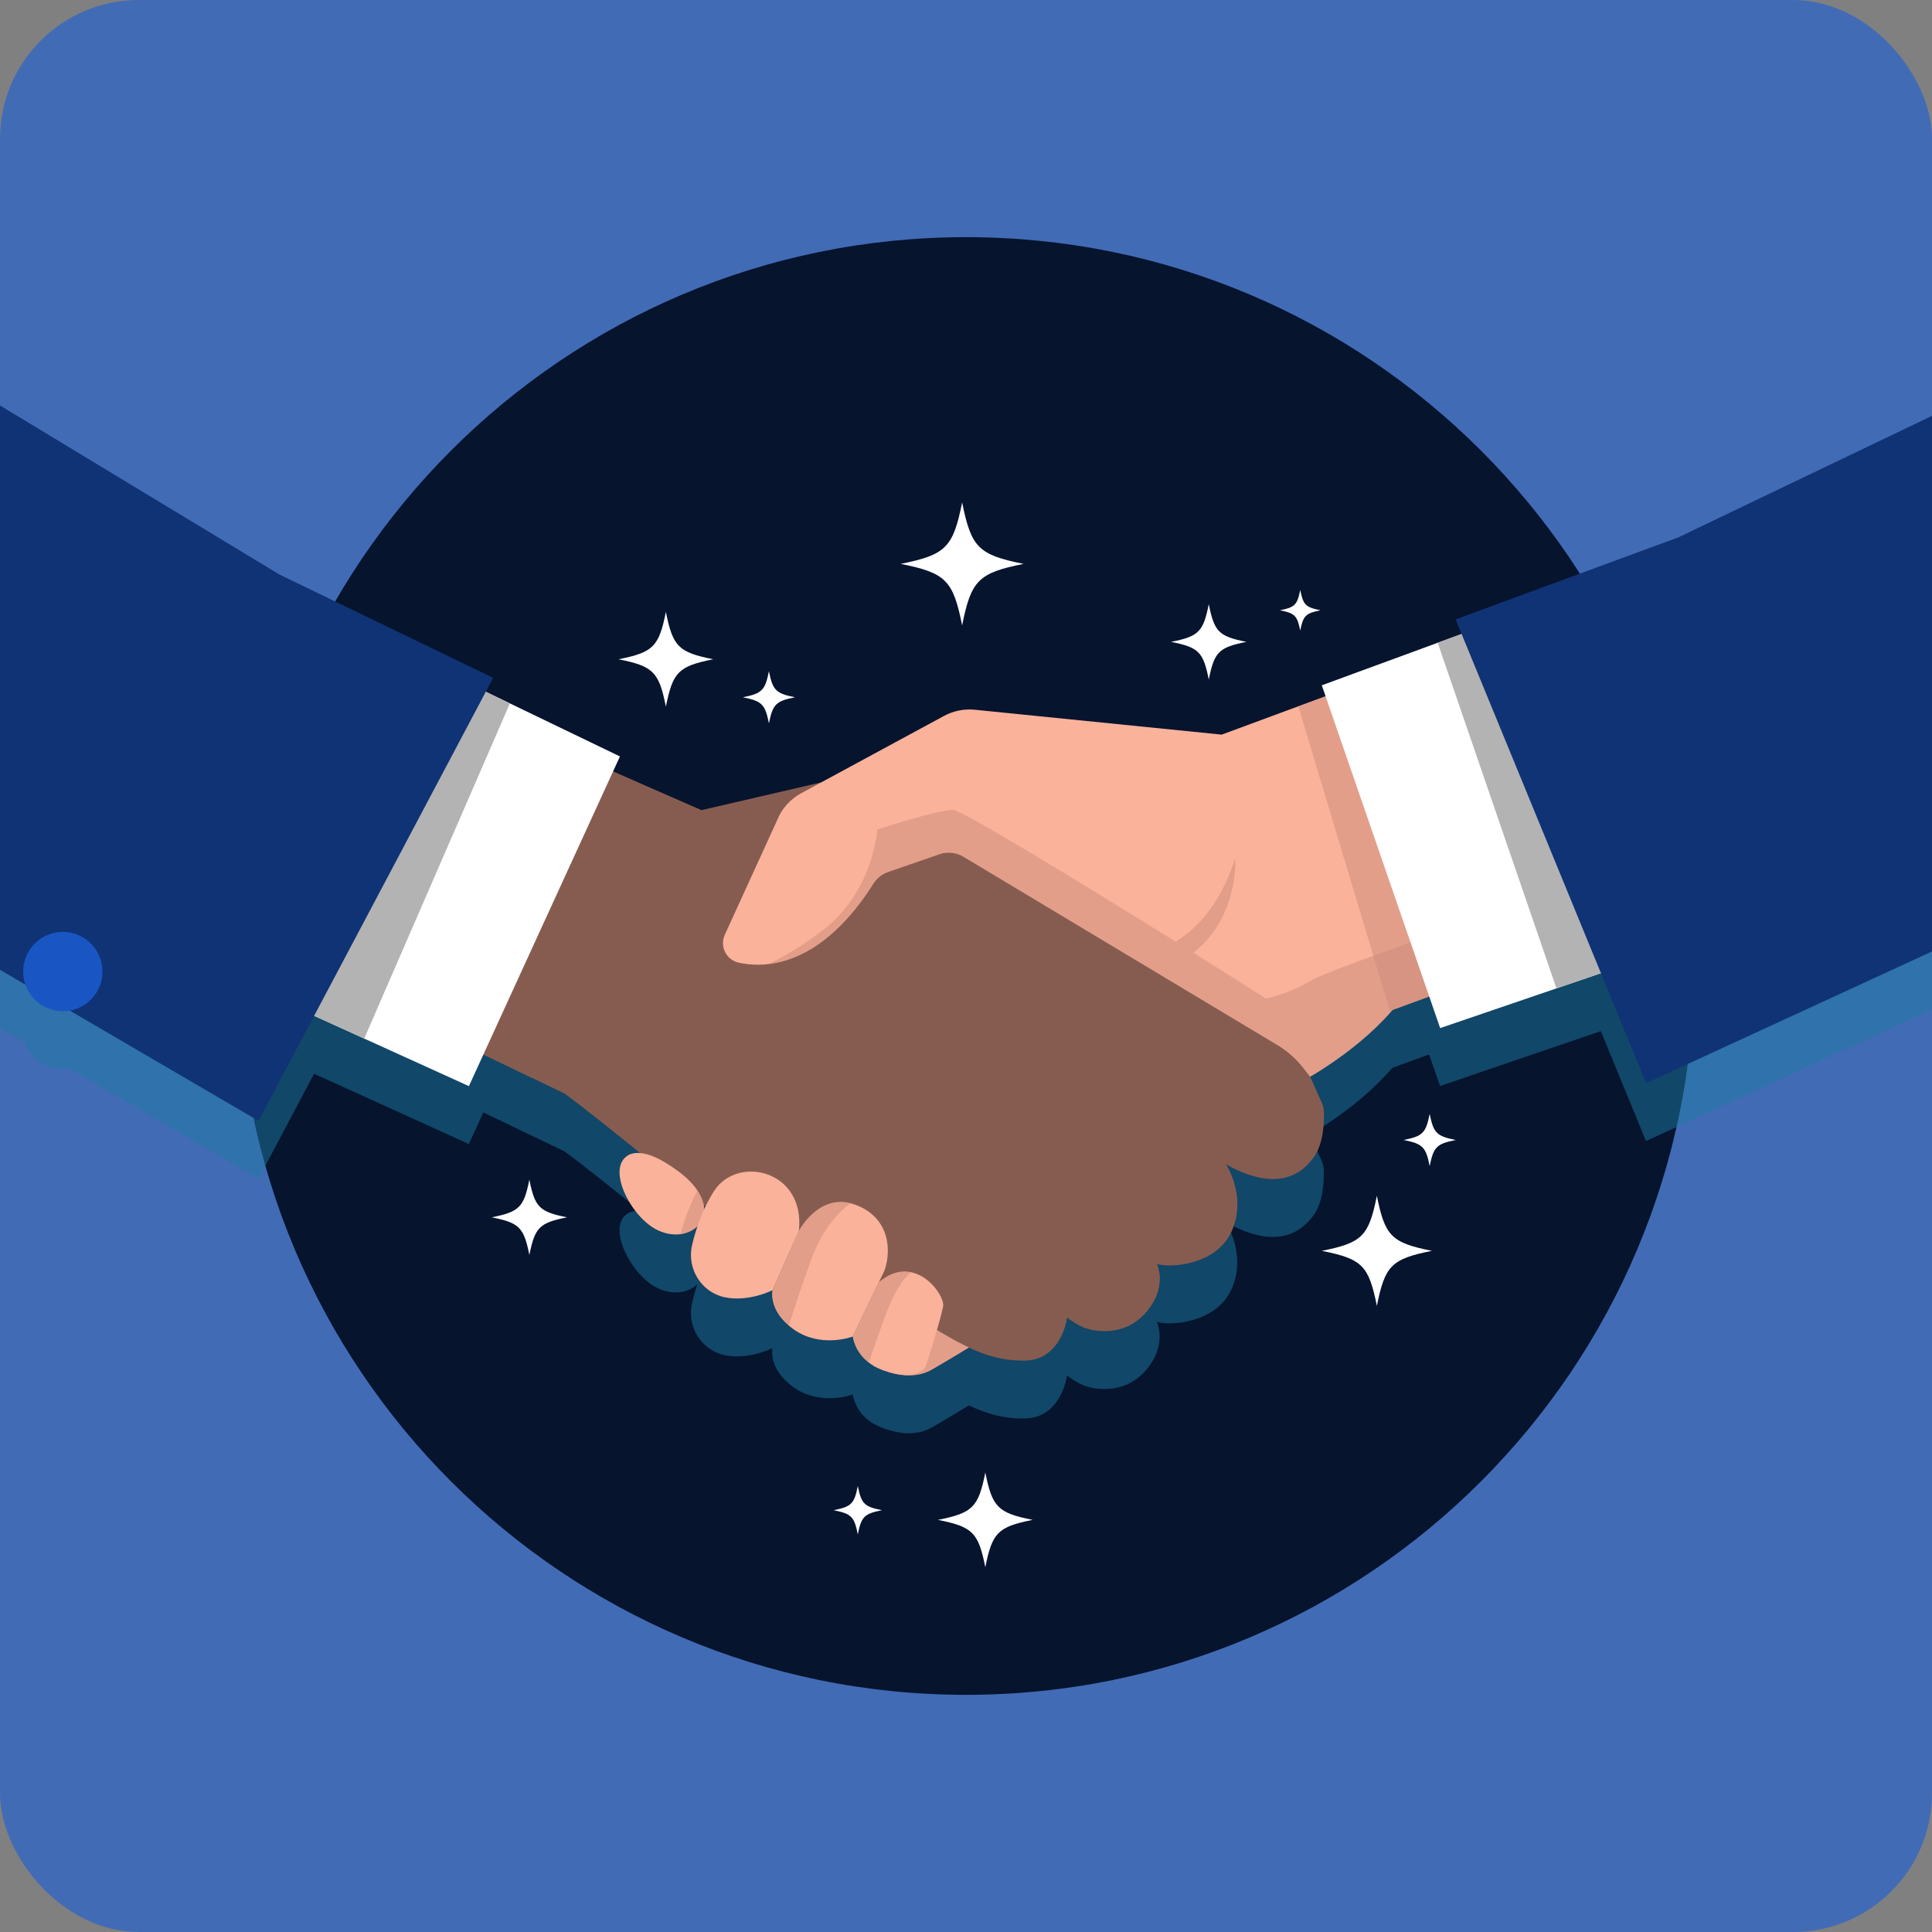 <svg width="334" height="334" viewBox="0 0 334 334" fill="none" xmlns="http://www.w3.org/2000/svg">
<rect x="0" y="0" width="334" height="334" fill="#808080" stroke="none"/>
<rect width="334" height="334" rx="24" fill="#426BB6"/>
<g clip-path="url(#clip0_28_222)">
<path d="M167 293C236.543 293 292.918 236.588 292.918 167C292.918 97.412 236.543 41 167 41C97.457 41 41.082 97.412 41.082 167C41.082 236.588 97.457 293 167 293Z" fill="#06142E"/>
<g style="mix-blend-mode:multiply" opacity="0.5">
<path d="M290.119 102.937L251.642 117.101L252.678 119.628L248.543 121.145L228.509 128.498L229.164 130.39L224.461 132.128L211.202 137.034L168.49 132.729C166.659 132.549 164.822 132.916 163.206 133.792L142.003 145.269L121.282 150.075L110.04 145.156L105.998 143.391L107.187 140.791L88.163 131.62L83.994 129.608L85.27 127.195L48.35 109.354L0 80.124V177.682L4.382 180.242C5.277 182.808 7.649 184.7 10.521 184.84C11.049 184.867 11.57 184.827 12.071 184.734L44.682 203.791L54.302 185.629L62.959 189.56L81.055 197.781L83.56 192.32L91.937 196.338L97.595 199.051C100.714 201.351 105.845 205.442 110.694 209.359C109.031 209.218 108.33 209.92 108.33 209.92C104.923 212.34 109.198 220.608 113.74 222.714C115.143 223.362 116.472 223.536 117.628 223.382C118.824 223.222 119.839 222.707 120.567 222.012C120.173 223.169 119.873 224.265 119.645 225.227C118.684 229.285 121.202 233.416 125.277 234.278C129.432 235.16 133.547 233.055 133.547 233.055C133.547 233.055 132.812 236.176 136.366 239.184C136.619 239.398 136.893 239.612 137.187 239.826C141.736 243.061 147.12 241.216 147.421 241.069C147.421 241.069 147.688 243.683 150.213 245.595C150.427 245.755 150.661 245.909 150.908 246.062C150.908 246.062 150.968 246.103 151.048 246.143C151.489 246.397 151.97 246.631 152.518 246.831C152.591 246.858 152.658 246.878 152.732 246.905C154.776 247.68 158.182 248.476 161.135 246.758C163.887 245.16 166.138 243.796 167.494 242.961C170.594 244.431 173.52 245.26 177.06 245.234C179.745 245.214 181.476 243.944 182.578 242.453C184.148 240.334 184.448 237.781 184.448 237.781C184.448 237.781 186.212 239.178 187.768 239.666C189.331 240.16 194.475 241.196 198.189 236.791C198.576 236.337 198.897 235.882 199.164 235.448C201.482 231.704 200.033 228.636 199.979 228.523C202.21 229.251 210.313 228.797 212.945 222.788C212.965 222.747 212.978 222.707 212.998 222.661C215.497 216.778 211.983 211.411 211.903 211.284C220.761 216.244 225.123 212.982 227.227 209.887C228.79 207.587 228.904 204.011 228.85 202.327C228.85 202.293 228.85 202.26 228.85 202.22C228.823 201.672 228.696 201.137 228.476 200.642L226.472 196.15C226.472 196.15 228.015 195.288 230.233 193.764C230.6 193.51 230.988 193.243 231.382 192.955C231.469 192.895 231.556 192.828 231.642 192.761C231.963 192.534 232.284 192.3 232.618 192.046C232.738 191.953 232.871 191.852 232.992 191.759C233.299 191.525 233.6 191.298 233.914 191.05C234.061 190.93 234.214 190.803 234.368 190.683C234.662 190.449 234.949 190.208 235.25 189.961C235.423 189.814 235.59 189.667 235.764 189.52C236.044 189.279 236.318 189.038 236.599 188.791C236.786 188.624 236.973 188.443 237.16 188.27C237.421 188.029 237.681 187.788 237.935 187.541C238.135 187.347 238.336 187.147 238.529 186.946C238.77 186.705 239.004 186.471 239.244 186.224C239.451 186.004 239.652 185.783 239.859 185.556C240.019 185.382 240.179 185.215 240.333 185.041C240.46 184.901 240.58 184.754 240.707 184.613L247.053 182.287L248.944 187.755L269.05 180.89L276.746 178.263L284.555 197.267L333.973 174.506V81.915L290.092 102.937H290.119ZM121.643 218.296C121.763 218.396 121.87 218.483 121.977 218.57C121.903 218.723 121.837 218.877 121.763 219.031C121.736 218.784 121.703 218.543 121.643 218.296Z" fill="#1B79A1"/>
</g>
<path d="M150.908 236.049C150.908 236.049 156.572 239.398 161.141 236.745C165.711 234.091 168.91 232.079 168.91 232.079L158.877 226.19L150.914 236.056L150.908 236.049Z" fill="#FAB29A"/>
<g style="mix-blend-mode:multiply" opacity="0.5">
<path d="M150.908 236.049C150.908 236.049 156.572 239.398 161.141 236.745C165.711 234.091 168.91 232.079 168.91 232.079L158.877 226.19L150.914 236.056L150.908 236.049Z" fill="#CC8A79"/>
</g>
<path d="M227.247 199.88C225.143 202.975 220.781 206.237 211.923 201.277C211.923 201.277 211.93 201.284 211.936 201.297C212.137 201.618 214.835 205.91 213.58 210.97C213.446 211.524 213.259 212.086 213.019 212.654C212.998 212.694 212.985 212.734 212.965 212.774C210.333 218.784 202.23 219.238 199.999 218.503C200.053 218.623 201.502 221.691 199.184 225.435C198.91 225.876 198.59 226.324 198.202 226.785C194.488 231.183 189.345 230.147 187.788 229.652C186.225 229.164 184.462 227.767 184.462 227.767C184.462 227.767 184.161 230.321 182.591 232.44C181.489 233.93 179.759 235.2 177.073 235.22C172.765 235.254 169.378 234.037 165.477 231.925C164.595 231.451 163.693 230.929 162.745 230.368C161.522 229.639 160.226 228.844 158.83 227.988C151.529 223.516 123.119 209.486 123.119 209.486C123.119 209.486 117.869 205.141 111.87 200.288C106.7 196.097 100.975 191.518 97.602 189.032L91.944 186.318L75.43 178.404L67.682 174.687L45.431 164.025L76.025 120.27L91.109 126.867L110.026 135.136L121.269 140.055L146.9 134.113L153.039 132.669L173.586 145.704L224.455 177.982L226.485 186.137L228.489 190.629H228.496C228.716 191.131 228.843 191.672 228.87 192.213C228.87 192.247 228.87 192.287 228.877 192.32C228.924 194.005 228.81 197.581 227.247 199.88Z" fill="#875C50"/>
<g style="mix-blend-mode:multiply" opacity="0.5">
<path d="M162.745 230.368C161.522 229.639 160.226 228.844 158.83 227.988C151.529 223.516 123.126 209.492 123.126 209.492C123.126 209.492 117.868 205.148 111.876 200.288C106.699 196.097 100.975 191.525 97.608 189.038L91.95 186.324L75.437 178.41L78.944 172.301L103.927 184.099C103.927 184.099 134.929 210.234 143.887 215.869C152.845 221.504 162.431 228.844 162.431 228.844L162.758 230.374L162.745 230.368Z" fill="#875C50"/>
</g>
<g style="mix-blend-mode:multiply" opacity="0.5">
<path d="M110.026 135.136L91.943 186.318L67.682 174.687L91.108 126.867L110.026 135.136Z" fill="#875C50"/>
</g>
<g style="mix-blend-mode:multiply" opacity="0.5">
<path d="M228.496 190.636L226.492 186.144L224.461 177.989L173.593 145.71L153.045 132.669L146.907 134.113L143.039 139.674L125.771 163.364C125.771 163.364 128.724 170.79 138.182 169.995C147.648 169.192 155.637 156.058 158.977 154.5C160.307 153.879 167.708 156.519 176.9 160.396C190.473 167.916 216.946 182.668 222.584 186.465C225.657 188.53 227.621 190.549 228.87 192.213C228.843 191.665 228.716 191.131 228.496 190.636Z" fill="#875C50"/>
</g>
<g style="mix-blend-mode:multiply" opacity="0.5">
<path d="M213.58 210.97C208.242 207.22 199.265 201.104 194.682 197.962C187.174 192.815 188.109 186.318 188.109 186.318L211.923 201.277C211.923 201.277 211.93 201.284 211.937 201.297C212.137 201.618 214.836 205.91 213.58 210.97Z" fill="#875C50"/>
</g>
<g style="mix-blend-mode:multiply" opacity="0.5">
<path d="M199.184 225.435C195.39 222.875 189.164 218.663 185.377 216.09C179.632 212.186 179.385 204.68 179.385 204.68L199.999 218.503C200.053 218.617 201.496 221.685 199.184 225.435Z" fill="#875C50"/>
</g>
<g style="mix-blend-mode:multiply" opacity="0.5">
<path d="M184.462 227.767C184.462 227.767 184.161 230.321 182.591 232.44C179.305 230.481 174.522 227.527 171.496 225.174C166.499 221.29 166.76 217.246 166.76 217.246L184.468 227.767H184.462Z" fill="#875C50"/>
</g>
<path d="M300.901 152.568L258.115 168.23L240.734 174.593C240.614 174.74 240.487 174.881 240.36 175.021C237.107 178.731 233.119 181.786 230.253 183.744C228.028 185.268 226.492 186.131 226.492 186.131L225.29 184.587C224.074 183.029 222.578 181.706 220.888 180.69L213.633 176.338L199.892 168.096L197.334 166.559L195.691 165.576L166.559 148.103C165.484 147.462 164.214 147.254 163.005 147.502C162.805 147.542 162.605 147.602 162.411 147.669L154.027 150.563L153.546 150.73C153.386 150.784 153.219 150.851 153.066 150.924C152.531 151.171 152.05 151.512 151.643 151.933C151.396 152.181 151.175 152.462 150.988 152.756C144.575 162.896 137.889 166.071 132.879 166.666C132.244 166.746 131.643 166.779 131.068 166.779C129.752 166.779 128.597 166.626 127.648 166.405C125.591 165.93 124.448 163.711 125.237 161.746L134.348 141.8C135.143 139.808 136.613 138.157 138.503 137.134L163.212 123.759C164.829 122.883 166.673 122.516 168.496 122.696L211.208 127.001L224.468 122.095L241.769 115.698L281.595 100.972L297.841 144.353L300.914 152.555L300.901 152.568Z" fill="#FAB29A"/>
<path d="M107.174 130.771L81.062 187.768L62.965 179.547L44.609 171.204L75.364 115.437L88.149 121.6L107.174 130.771Z" fill="white"/>
<g style="mix-blend-mode:multiply" opacity="0.5">
<path d="M165.477 231.925C163.466 230.836 161.315 229.505 158.83 227.988C151.529 223.516 123.126 209.492 123.126 209.492C123.126 209.492 117.868 205.148 111.876 200.288C114.575 200.368 119.986 201.338 125.55 206.966L132.952 203.45C132.952 203.45 141.028 204.112 144.121 214.773L151.743 211.377C151.743 211.377 157.18 213.998 158.009 220.996C158.009 220.996 164.134 223.182 165.156 227.032C165.697 229.064 165.65 230.769 165.483 231.925H165.477Z" fill="#875C50"/>
</g>
<path d="M117.635 213.363C116.479 213.516 115.15 213.349 113.747 212.694C109.205 210.589 104.929 202.313 108.336 199.9C108.336 199.9 110.16 198.069 114.896 200.91C117.675 202.581 119.485 204.185 120.547 205.783C121.295 206.906 121.683 208.015 121.783 209.145C121.95 211.03 120.22 213.008 117.628 213.363H117.635Z" fill="#FAB29A"/>
<g style="mix-blend-mode:multiply" opacity="0.5">
<path d="M117.635 213.363C118.363 210.448 119.732 207.447 120.554 205.789C121.302 206.912 121.69 208.022 121.79 209.152C121.957 211.037 120.227 213.015 117.635 213.369V213.363Z" fill="#CC8A79"/>
</g>
<path d="M125.283 224.265C121.209 223.396 118.69 219.272 119.652 215.214C120.267 212.614 121.402 209.085 123.446 205.903C127.481 199.613 139.278 202.273 138.102 212.815L133.56 223.042C133.56 223.042 129.445 225.147 125.29 224.265H125.283Z" fill="#FAB29A"/>
<path d="M152.905 219.653L147.434 231.056C147.127 231.196 141.75 233.048 137.201 229.813C136.9 229.599 136.633 229.385 136.379 229.171C132.825 226.156 133.56 223.042 133.56 223.042L138.102 212.815C138.102 212.815 141.362 206.565 147.02 208.015C147.134 208.042 147.254 208.075 147.374 208.115C153.246 209.92 154.375 215.348 152.912 219.659L152.905 219.653Z" fill="#FAB29A"/>
<path d="M163.046 225.849C162.451 228.83 159.953 236.45 159.953 236.45C158.917 237.433 157.201 238.516 152.525 236.818C151.603 236.484 150.841 236.056 150.22 235.581C147.702 233.67 147.428 231.056 147.428 231.056L151.917 221.711C153.921 219.987 155.824 219.599 157.481 219.933C160.961 220.635 163.313 224.519 163.046 225.849Z" fill="#FAB29A"/>
<g style="mix-blend-mode:multiply" opacity="0.5">
<path d="M147.013 208.008C145.403 209.205 142.411 212.012 140.373 217.42C138.857 221.464 137.407 225.876 136.372 229.164C132.818 226.15 133.553 223.035 133.553 223.035L138.096 212.808C138.096 212.808 141.355 206.558 147.013 208.008Z" fill="#CC8A79"/>
</g>
<g style="mix-blend-mode:multiply" opacity="0.5">
<path d="M157.481 219.933C156.406 220.863 154.816 222.808 153.313 226.765C152.064 230.08 150.995 233.222 150.22 235.575C147.702 233.663 147.428 231.049 147.428 231.049L151.917 221.705C153.921 219.98 155.824 219.592 157.481 219.927V219.933Z" fill="#CC8A79"/>
</g>
<g style="mix-blend-mode:multiply" opacity="0.5">
<path d="M297.828 144.367C266.359 154.995 229.973 167.481 226.719 169.473C223.914 171.184 221.048 172.114 218.837 172.615C215.43 170.442 211.075 167.695 206.319 164.721C214.261 158.444 213.56 148.297 213.56 148.297C211.115 156.078 207.1 160.409 203.253 162.802C186.439 152.328 166.252 140.042 164.769 140.002C162.297 139.935 151.67 143.398 151.67 143.398C151.67 143.398 151.008 154.113 142.291 160.777C138.604 163.598 135.384 165.456 132.872 166.666C137.889 166.064 144.569 162.896 150.982 152.756C151.169 152.455 151.389 152.181 151.636 151.934C151.73 151.84 151.823 151.753 151.923 151.666C151.943 151.646 151.964 151.633 151.99 151.613C152.09 151.532 152.191 151.446 152.298 151.372C152.304 151.372 152.318 151.359 152.324 151.352C152.424 151.278 152.531 151.212 152.638 151.151C152.658 151.138 152.678 151.131 152.698 151.118C152.819 151.051 152.939 150.984 153.066 150.931C153.139 150.897 153.213 150.864 153.293 150.831C153.373 150.797 153.46 150.764 153.547 150.737L154.028 150.57L162.411 147.676C162.505 147.642 162.598 147.615 162.692 147.589C162.718 147.582 162.745 147.575 162.772 147.569C162.839 147.549 162.905 147.535 162.972 147.522C164.195 147.254 165.477 147.462 166.559 148.11L195.691 165.583L199.893 168.103L213.633 176.345L220.888 180.696C222.584 181.712 224.074 183.036 225.29 184.593L226.492 186.137C226.492 186.137 228.035 185.275 230.253 183.751C233.226 181.712 237.414 178.497 240.734 174.593L300.901 152.569L297.828 144.367Z" fill="#CC8A79"/>
</g>
<g style="mix-blend-mode:multiply" opacity="0.5">
<path d="M258.115 168.23L240.734 174.593C240.614 174.74 240.487 174.881 240.36 175.021L224.455 122.108L241.756 115.711L258.115 168.23Z" fill="#CC8A79"/>
</g>
<path d="M286.859 164.794L269.077 170.87L248.97 177.735L228.509 118.472L248.543 111.119L261.655 106.306L286.859 164.794Z" fill="white"/>
<g style="mix-blend-mode:multiply">
<path d="M286.859 164.794L269.077 170.87L248.543 111.119L261.656 106.306L286.859 164.794Z" fill="#B3B3B3"/>
</g>
<path d="M334 71.888V164.487L284.581 187.247L276.772 168.243L274.327 162.294L270.747 153.571L265.002 139.587L263.546 136.038L253.419 111.4L252.678 109.601L251.642 107.075L290.119 92.911L334 71.888Z" fill="#0F3375"/>
<g style="mix-blend-mode:multiply">
<path d="M88.149 121.6L62.965 179.547L44.609 171.204L75.364 115.437L88.149 121.6Z" fill="#B3B3B3"/>
</g>
<path d="M85.257 117.182L83.981 119.588L82.191 122.97L70.601 144.848L68.811 148.237L57.408 169.761L54.308 175.609L44.689 193.771L12.077 174.714L4.382 170.215L0 167.655V70.097L48.337 99.341L85.257 117.182Z" fill="#0F3375"/>
<path d="M17.709 168.297C17.522 172.08 14.309 175.001 10.528 174.814C6.747 174.627 3.828 171.412 4.015 167.628C4.202 163.845 7.415 160.924 11.196 161.111C14.977 161.298 17.896 164.513 17.709 168.297Z" fill="#1956C4"/>
<path d="M123.3 113.973C117.294 115.176 116.319 116.152 115.117 122.161C113.914 116.152 112.939 115.176 106.934 113.973C112.939 112.77 113.914 111.794 115.117 105.785C116.319 111.794 117.294 112.77 123.3 113.973Z" fill="white"/>
<path d="M137.441 120.544C134.134 121.206 133.593 121.74 132.932 125.056C132.271 121.747 131.736 121.206 128.423 120.544C131.729 119.882 132.271 119.347 132.932 116.032C133.593 119.341 134.128 119.882 137.441 120.544Z" fill="white"/>
<path d="M251.669 197.08C248.362 197.741 247.821 198.276 247.16 201.591C246.499 198.283 245.964 197.741 242.651 197.08C245.957 196.418 246.499 195.883 247.16 192.568C247.821 195.876 248.356 196.418 251.669 197.08Z" fill="white"/>
<path d="M228.289 105.504C225.717 106.019 225.296 106.433 224.782 109.013C224.268 106.44 223.853 106.019 221.275 105.504C223.847 104.989 224.268 104.575 224.782 101.995C225.296 104.568 225.71 104.989 228.289 105.504Z" fill="white"/>
<path d="M152.471 261.082C149.405 261.697 148.911 262.192 148.296 265.26C147.682 262.192 147.187 261.697 144.121 261.082C147.187 260.467 147.682 259.973 148.296 256.905C148.911 259.973 149.405 260.467 152.471 261.082Z" fill="white"/>
<path d="M178.523 262.753C172.518 263.957 171.543 264.932 170.34 270.942C169.138 264.932 168.163 263.957 162.157 262.753C168.163 261.55 169.138 260.574 170.34 254.565C171.543 260.574 172.518 261.55 178.523 262.753Z" fill="white"/>
<path d="M98.029 210.448C93.246 211.404 92.471 212.18 91.516 216.966C90.561 212.18 89.786 211.404 85.003 210.448C89.786 209.492 90.561 208.717 91.516 203.931C92.471 208.717 93.246 209.492 98.029 210.448Z" fill="white"/>
<path d="M215.484 110.965C210.701 111.921 209.926 112.696 208.971 117.482C208.015 112.696 207.24 111.921 202.458 110.965C207.24 110.009 208.015 109.234 208.971 104.448C209.926 109.234 210.701 110.009 215.484 110.965Z" fill="white"/>
<path d="M247.547 216.244C240.56 217.641 239.424 218.777 238.028 225.769C236.632 218.777 235.497 217.641 228.509 216.244C235.497 214.847 236.632 213.71 238.028 206.718C239.424 213.71 240.56 214.847 247.547 216.244Z" fill="white"/>
<path d="M176.96 97.483C169.158 99.047 167.888 100.31 166.332 108.118C164.769 100.31 163.506 99.04 155.704 97.483C163.506 95.919 164.776 94.655 166.332 86.848C167.895 94.655 169.158 95.925 176.96 97.483Z" fill="white"/>
</g>
<defs>
<clipPath id="clip0_28_222">
<rect width="334" height="252" fill="white" transform="translate(0 41)"/>
</clipPath>
</defs>
</svg>

